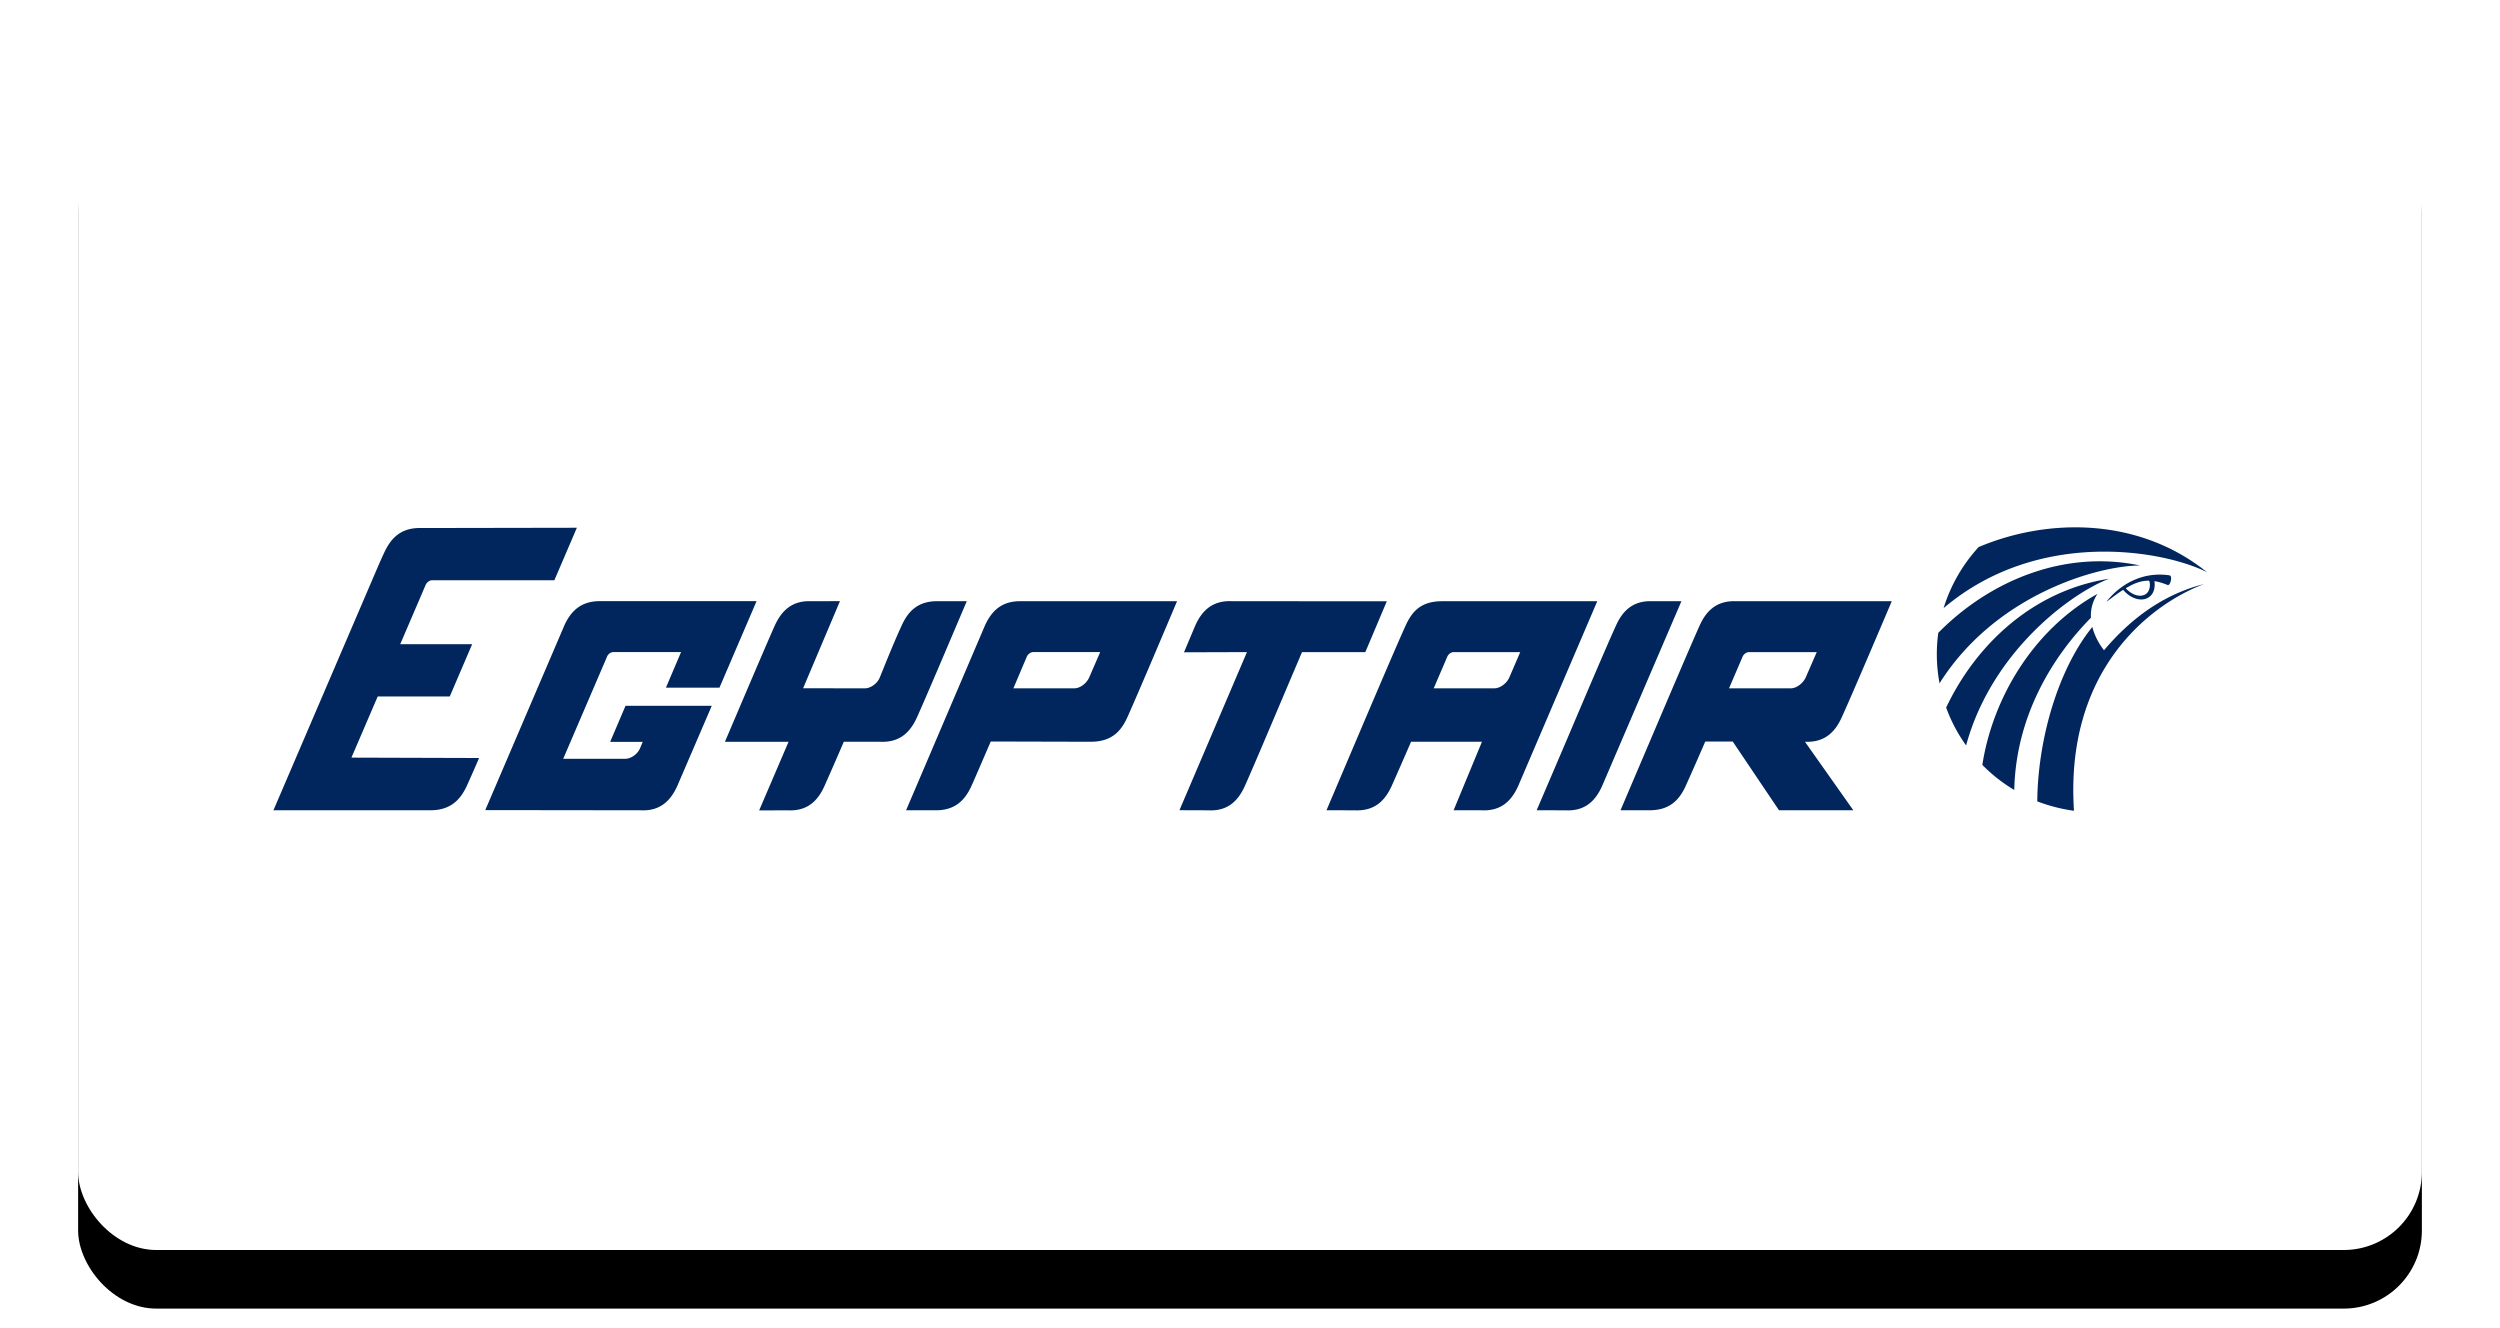 <?xml version="1.0" encoding="UTF-8"?>
<svg xmlns="http://www.w3.org/2000/svg" xmlns:xlink="http://www.w3.org/1999/xlink" width="128" height="68">
  <defs>
    <filter x="-5%" y="-10%" width="110%" height="120%" id="a">
      <feMorphology radius="1" in="SourceAlpha" result="shadowSpreadOuter1"></feMorphology>
      <feOffset dy="3" in="shadowSpreadOuter1" result="shadowOffsetOuter1"></feOffset>
      <feGaussianBlur stdDeviation=".5" in="shadowOffsetOuter1" result="shadowBlurOuter1"></feGaussianBlur>
      <feColorMatrix values="0 0 0 0 0 0 0 0 0 0 0 0 0 0 0 0 0 0 0.1 0" in="shadowBlurOuter1" result="shadowMatrixOuter1"></feColorMatrix>
      <feOffset in="SourceAlpha" result="shadowOffsetOuter2"></feOffset>
      <feGaussianBlur stdDeviation="2" in="shadowOffsetOuter2" result="shadowBlurOuter2"></feGaussianBlur>
      <feColorMatrix values="0 0 0 0 0 0 0 0 0 0 0 0 0 0 0 0 0 0 0.08 0" in="shadowBlurOuter2" result="shadowMatrixOuter2"></feColorMatrix>
      <feMerge>
        <feMergeNode in="shadowMatrixOuter1"></feMergeNode>
        <feMergeNode in="shadowMatrixOuter2"></feMergeNode>
      </feMerge>
    </filter>
    <rect id="b" x="0" y="0" width="120" height="60" rx="4"></rect>
  </defs>
  <g fill="none" fill-rule="evenodd">
    <g transform="translate(4 4)">
      <use fill="#000" filter="url(#a)" xlink:href="#b"></use>
      <use fill="#FFF" xlink:href="#b"></use>
    </g>
    <path d="M108.707 30.201c.393.466.967.632 1.334.364.23-.169.315-.476.265-.81.218.032.43.098.683.2.125.042.274-.48.08-.499-2.084-.3-3.241 1.382-3.213 1.355.322-.242.588-.447.851-.61m1.189.192c-.275.223-.734.084-1.057-.272.435-.269.804-.396 1.201-.39.081.255.011.54-.144.662m-10.383.742a8.161 8.161 0 0 1 1.796-3.127c3.591-1.515 8.221-1.504 11.691 1.29-2.177-1.11-8.615-2.292-13.487 1.837m-.208 3.85a8.059 8.059 0 0 1-.065-2.584c2.541-2.583 6.344-4.283 10.336-3.448-2.185.005-7.423 1.502-10.271 6.032m1.359 3.181a8.046 8.046 0 0 1-1.021-1.938c1.512-3.2 4.427-5.989 8.345-6.596-1.95.735-6.014 3.726-7.324 8.534m2.466 2.28a8.104 8.104 0 0 1-1.634-1.283c.522-3.384 2.589-6.92 5.895-8.757a1.987 1.987 0 0 0-.335 1.223c-1.927 1.954-3.841 4.988-3.926 8.816m3.058 1.067a8.43 8.43 0 0 1-1.879-.482c.022-3.063 1.015-6.7 2.818-8.93.1.391.29.792.597 1.194 1.427-1.679 3.073-2.866 5.117-3.39-2.787 1.057-7.125 4.432-6.653 11.608M28.836 38.85h3.171c.3 0 .642-.237.77-.555l.13-.31H31.24l.787-1.849h4.413v.006l-1.765 4.104c-.342.755-.879 1.294-1.881 1.241l-7.948-.01 4.048-9.452c.345-.762.877-1.267 1.882-1.246h7.96l-1.899 4.428h-2.741l.774-1.82h-3.476c-.122 0-.268.108-.314.235l-2.244 5.228Zm.7-11.829-7.971.014c-1.014-.028-1.539.493-1.893 1.258-.136.287-.353.788-.622 1.418L14 41.486h8.015c1.013.006 1.542-.497 1.89-1.259.13-.287.357-.792.624-1.417l-6.536-.02 1.345-3.13h3.69l1.146-2.677h-3.683l1.304-3.04c.056-.127.2-.235.325-.235h6.264l1.152-2.688Zm58.99 8.222h3.158c.297 0 .632-.256.77-.56l.564-1.295H89.54c-.123 0-.266.108-.32.235l-.694 1.62Zm.19 2.722H87.31a164.586 164.586 0 0 1-1.005 2.281c-.342.755-.866 1.252-1.881 1.24H82.97l1.494-3.507c1.036-2.433 2.171-5.096 2.558-5.953.34-.755.879-1.29 1.884-1.243l7.953-.002c-1.03 2.43-2.174 5.096-2.566 5.956-.343.751-.875 1.286-1.879 1.241l2.476 3.508h-3.805l-2.369-3.52Zm-40.679-7.182 1.462-.002c-1.032 2.43-2.164 5.096-2.554 5.956-.342.751-.874 1.286-1.876 1.241h-1.866c-.442 1.03-.808 1.854-.992 2.27-.34.754-.875 1.293-1.879 1.24l-1.464.006 1.506-3.514h-3.258c1.037-2.434 2.169-5.097 2.554-5.954.348-.755.877-1.29 1.879-1.243l1.457-.005-1.887 4.461 3.16.004c.3 0 .645-.25.768-.56.362-.892.715-1.779 1.119-2.657.34-.755.862-1.267 1.871-1.243m30.64 10.703 1.472.002c1.007.053 1.537-.486 1.877-1.24l4.063-9.467-1.47.002c-1.007-.046-1.539.488-1.879 1.243-.395.857-1.531 3.52-2.563 5.954l-1.5 3.506Zm-26.792-6.243h3.113c.306 0 .635-.256.77-.56l.562-1.296h-3.436c-.122 0-.268.11-.322.235l-.687 1.621Zm-1.159 2.722 5.115.013c1.034 0 1.531-.49 1.874-1.24.39-.86 1.523-3.527 2.551-5.957l-7.961.002c-1.009-.029-1.531.488-1.876 1.243l-4.038 9.461h1.465c1.019.018 1.534-.486 1.879-1.24.189-.416.548-1.256.991-2.282m9.662 3.518 1.475.005c.999.053 1.528-.486 1.871-1.24.377-.836 1.456-3.386 2.463-5.765.03-.064.436-1.03.468-1.095h3.24l1.1-2.602-7.928-.005c-1.01-.044-1.539.491-1.879 1.246l-.578 1.371 3.224-.01-3.456 8.095Zm13.017-6.24h3.103c.298 0 .64-.256.77-.56l.558-1.295H74.42c-.124 0-.267.108-.319.235l-.696 1.62Zm2.471 2.735h-3.63a236.768 236.768 0 0 1-.995 2.27c-.347.754-.874 1.293-1.914 1.24l-1.421-.002 1.489-3.506c1.036-2.434 2.171-5.097 2.565-5.954.34-.755.819-1.248 1.877-1.243h7.933l-4.05 9.463c-.34.755-.875 1.294-1.882 1.241h-1.424l1.452-3.509Z" fill="#00265D"></path>
  </g>
</svg>
